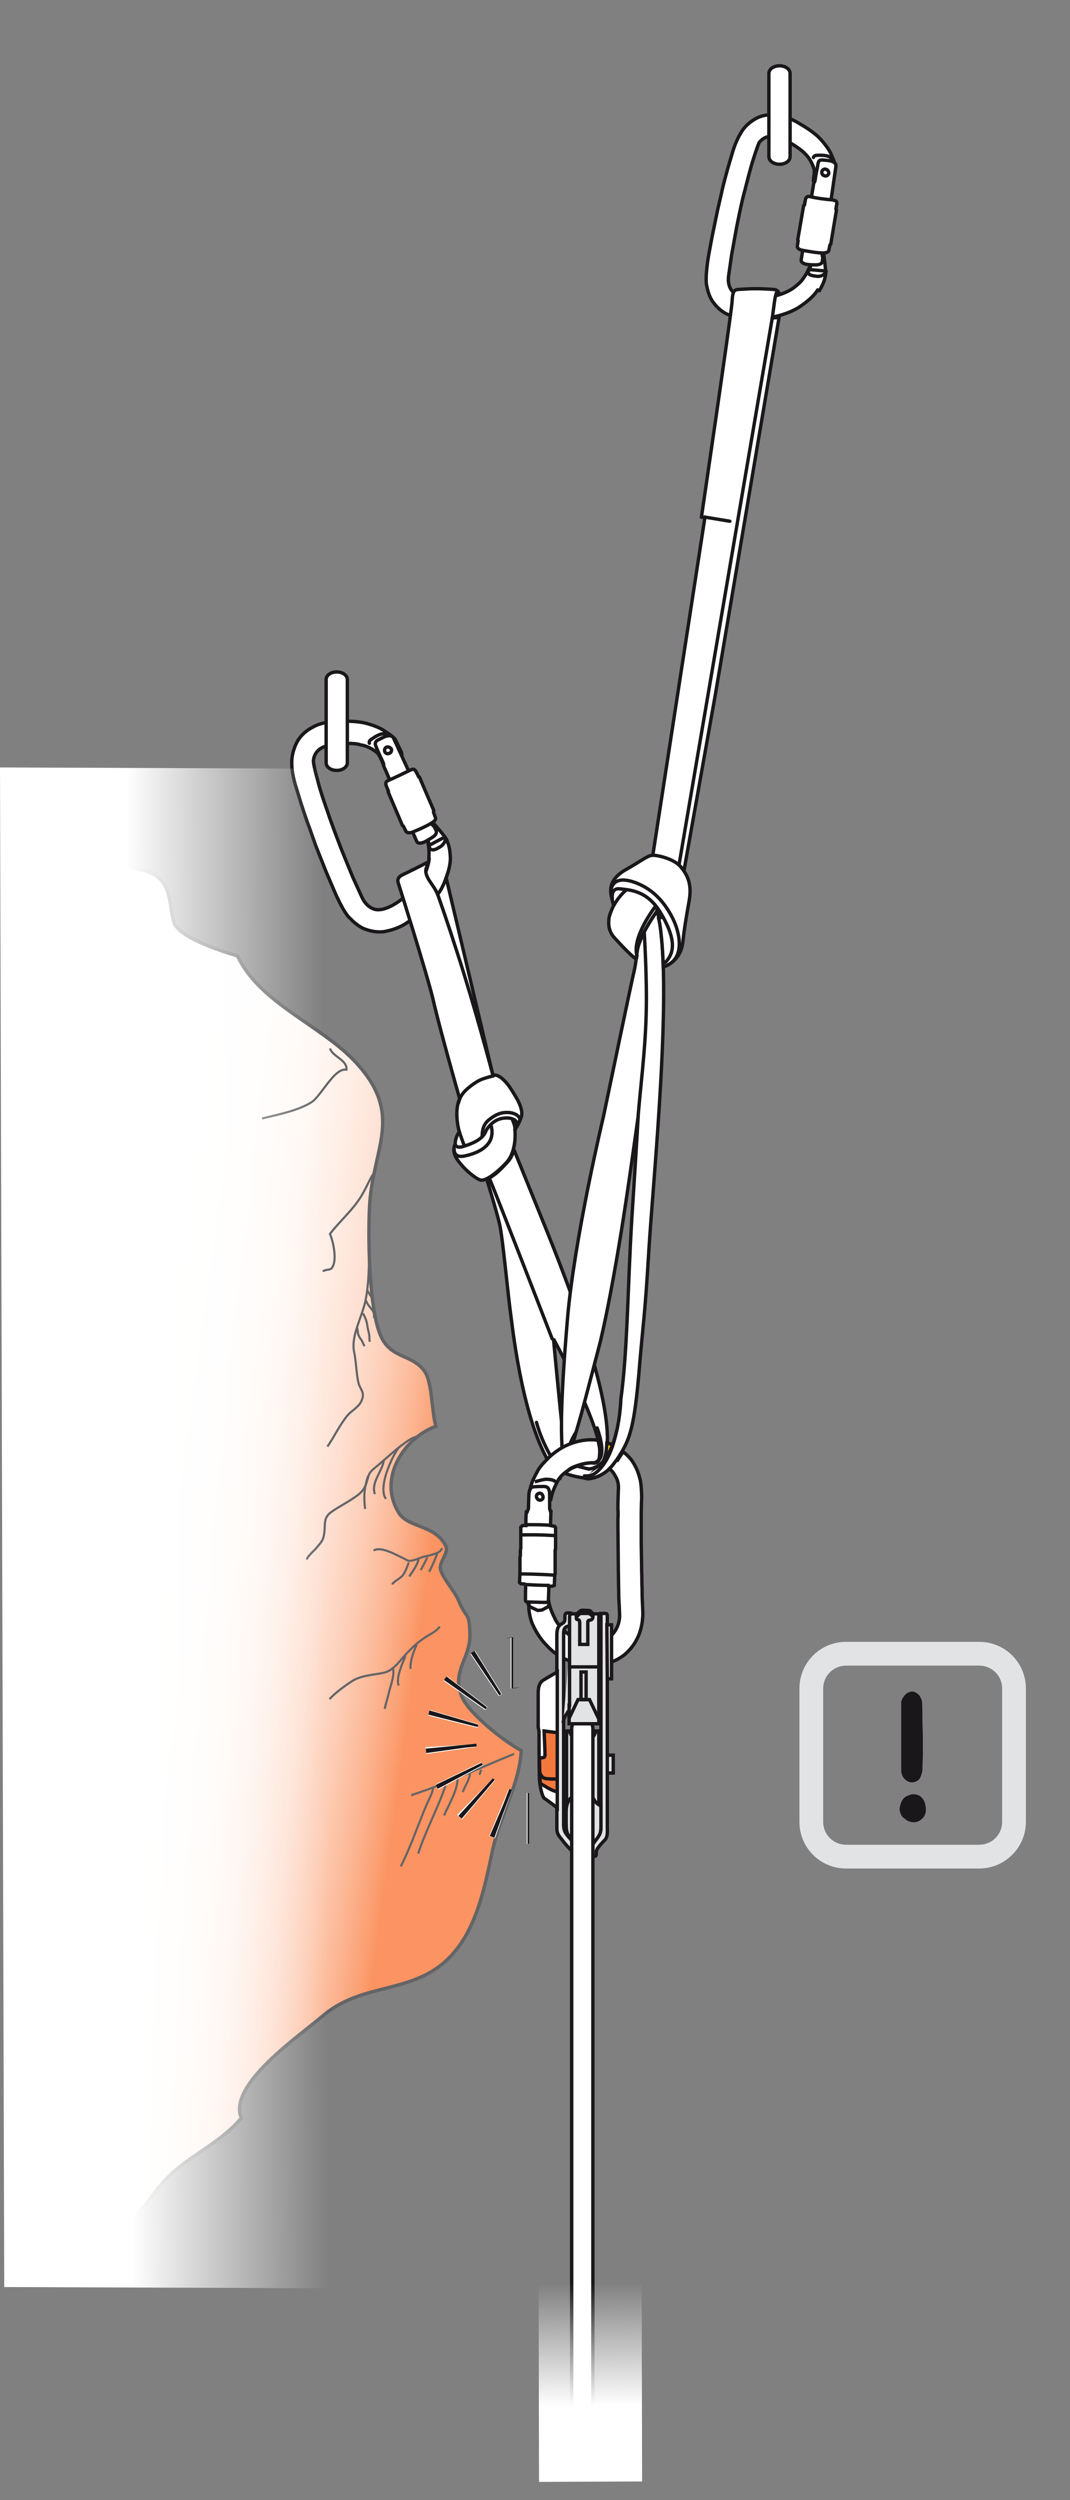 <?xml version="1.0" encoding="utf-8"?>
<!-- Generator: Adobe Illustrator 21.0.0, SVG Export Plug-In . SVG Version: 6.00 Build 0)  -->
<svg version="1.1" id="Calque_1" xmlns="http://www.w3.org/2000/svg" xmlns:xlink="http://www.w3.org/1999/xlink" x="0px" y="0px"
	 viewBox="0 0 252.3 589" style="enable-background:new 0 0 252.3 589;" xml:space="preserve">
<rect x="0" y="0" width="252.3" height="589" fill="#808080" stroke="none"/>
<style type="text/css">
	.st0{fill:#FFFFFF;stroke:#1A171B;stroke-width:0.8;stroke-linecap:round;stroke-linejoin:round;}
	.st1{fill:none;stroke:#1A171B;stroke-width:0.8;stroke-linecap:round;stroke-linejoin:round;}
	.st2{fill:#FFFFFF;stroke:#1A171B;stroke-width:0.8;}
	.st3{fill:none;stroke:#1A171B;stroke-width:0.8;stroke-miterlimit:10;}
	.st4{fill:#FFD400;stroke:#1A171B;stroke-width:0.8;stroke-miterlimit:10;}
	.st5{fill:#FFFFFF;stroke:#1A171B;stroke-width:0.8;stroke-miterlimit:10;}
	.st6{fill:#FFFFFF;stroke:#9B9C9E;stroke-width:0.8;stroke-linecap:round;stroke-linejoin:round;}
	.st7{fill:#E2E3E4;stroke:#1A171B;stroke-width:0.8;stroke-miterlimit:10;}
	.st8{fill:#F3783C;stroke:#1A171B;stroke-width:0.8;stroke-miterlimit:10;}
	.st9{fill:url(#SVGID_1_);stroke:#636466;stroke-width:0.8;}
	.st10{fill:none;stroke:#636466;stroke-width:0.5;}
	.st11{fill:#1A171B;}
	.st12{fill:#E2E3E4;}
	.st13{fill:url(#SVGID_2_);}
	.st14{fill:url(#SVGID_3_);}
	.st15{fill:none;stroke:#FFFFFF;stroke-width:12;stroke-linejoin:round;}
	.st16{fill:none;stroke:#FFFFFF;stroke-width:12;stroke-linejoin:round;stroke-dasharray:1.133,5.665;}
	.st17{fill:none;stroke:#1A171B;stroke-width:12;stroke-linejoin:round;}
	.st18{fill:none;stroke:#1A171B;stroke-width:12;stroke-linejoin:round;stroke-dasharray:0.801,6.006;}
	.st19{fill:none;}
</style>
<g>
	<g>
		<g>
			<g>
				<path class="st0" d="M106.2,202.2c-0.1-2.3-0.4-3.2-0.9-4.4c-0.2-0.6-3.2-4-3.2-4l-2.2,1.1c0,0,1.6,3.7,1.2,7.4 M102.3,195
					l-1.9,1 M101.2,202.2c0,0,0,0.9-0.6,2.6c0,0-0.4,1.8-2.6,4.2c0,0-1.2,1.4-3.6,3.1c0,0-3.2,2.5-5.6,2.2c0,0-2.1-0.1-3.4-2.8
					l-2.2-4.8l-2.7-6.6c0,0-2.4-6.2-3.3-9c0,0-1.8-5-2.3-7.3c0,0-0.9-3.1-1-4.4c0,0-0.1-1.8,1.6-3c0,0,1.6-1.1,4.2-1.2
					c0,0,3.8-0.3,5.4,0.3c0,0,2,0.2,4,2l0.5,0.8c0.2,0.5,0.5,1,0.6,1.4c0.2,0.4,0.6,0.6,1.4,0.3c0.9-0.3,1.8-0.7,2.4-0.9
					c0.5-0.2,1-1,0.6-2l-1.3-2.7c0,0-0.1-0.6-2.5-2.1c0,0-1.5-1.2-4.9-2c0,0-2.1-0.5-5.7-0.4c0,0-4-0.1-6.6,1.5c0,0-2.2,1-3.5,3.3
					c0,0-1.4,2.4-1.3,5.1c0,0-0.1,2.2,1,5.6l1.1,3.6c0,0,1.3,4.1,2.1,6.1l1.4,4l2.5,6.3l1.8,4.2c0,0,2.3,5.6,4,6.9
					c0,0,1.7,1.9,3.7,2.5c0,0,2.6,1,5,0.3c0,0,2.8-0.5,5.1-2.3c0,0,2.4-1.5,4.6-3.7c0,0,2.2-2.1,3.4-4.7c0,0,1.7-3.7,1.7-6.4"/>
			</g>
		</g>
	</g>
	<path class="st0" d="M101,198.2c0.2,0.6,0,1.9,0.9,2c0.6,0.1,1.4-0.4,1.9-0.7c0.5-0.3,1.5-1.3,1.1-2.2"/>
	<line class="st0" x1="104.3" y1="197.5" x2="101.1" y2="199.2"/>
	<path class="st1" d="M92.3,173.9c-1-1.2-2.1-1.7-4.9,0.4c-0.3,0.2-0.4,0.5-0.3,0.8"/>
	<path class="st0" d="M98.3,198.3c0,0,0.3,0.6,1.4,0.2c0.4-0.1,0.9-0.4,2.2-1.2c1.3-0.8,1-1.5,0.9-1.7c0,0-0.1-0.3-0.4-0.8
		c-0.1-0.3-0.5-0.3-0.8-1.1c-0.5-1.1-0.2-1-0.4-1.6c-2.9-6.2-8.4-18.2-8.4-18.2c-0.4-0.8-1.5-0.7-2.6-0.1c-1.2,0.6-2,0.8-1.6,1.9
		c0.4,1.1,1.4,3.2,1.4,3.2s0.7,1.3,0.4,1.4L98.3,198.3z"/>
	<g>
		<g>
			<path class="st0" d="M101.9,193.8c1-0.6,0.8-1.1,0.8-1.1l-0.5-1.4l0.1-0.3c0,0-3.1-7.2-3.3-7.7c-0.2-0.5-0.3-0.3-0.3-0.3
				s-0.3-0.7-0.6-1.2c-0.2-0.4-0.5-0.6-0.7-0.6l-0.6,0.2c-1.4,0.7-3.7,1.8-5.3,2.5c-0.2,0.1-0.8,0.3-0.4,1.3c0.4,1,0.5,1.2,0.5,1.2
				l-0.1,0.1l3.4,8l0.2,0.1l0.6,1.2c0,0,0.2,0.6,1.4,0.3C98.4,195.6,100.7,194.6,101.9,193.8z"/>
		</g>
	</g>
	<path class="st0" d="M90.7,177c-0.1-0.4,0.1-0.9,0.5-1c0.4-0.1,0.9,0.1,1.1,0.5c0.1,0.4-0.1,0.9-0.6,1
		C91.3,177.7,90.8,177.4,90.7,177"/>
</g>
<path class="st2" d="M108.3,266.6c0,0-1.6-5.2,0.5-8.6c2.1-3.4,7.1-5.2,8.5-4.6c1.4,0.6,2.6,2.2,3.4,3.5c0.8,1.3,2.9,4.3,2.2,6.3
	c-0.7,2-1.5,2.9-1.5,2.9s0.6,4.8-1.9,7.7c-2.6,2.8-5.1,4.5-6.2,4.2c-1.1-0.3-3.4-2.2-4.6-3.7c-1.2-1.4-2.2-2.9-1.4-4.7
	C107.4,269.7,107.1,268.4,108.3,266.6z"/>
<path class="st1" d="M108.3,266.6c0,0,0.7,2.2,1.2,3.3"/>
<path class="st1" d="M107.4,269.7c0,0,0.2,1,2.1,0.3c1.9-0.6,4.4-1.6,5.1-3.6c0,0,1.2-2.4,3.7-2.9c2.5-0.5,4,0.6,3.6,1.8"/>
<path class="st1" d="M121.5,266.2c0,0-0.1-1.2-0.6-2.2"/>
<path class="st1" d="M113.7,267.6c0,0-0.2-2.4,1.6-3.8c1.9-1.5,3.2-1.8,4.7-1.7c1.5,0.1,2.9,1,2.5,2"/>
<path class="st1" d="M107.1,270.8c0,0-0.2,1.9,2.1,1.6c2.3-0.4,8-2,6.6-7.2"/>
<path class="st2" d="M137.5,345.8c0.7,0.3,2.5,0.3,2.5,0.3c7.9-1.9-1.2-28.9-1.2-28.9c-1.8-6.3-5.9-17.4-9.9-27.3
	c-4-9.9-7.7-19-7.7-19s-0.5,1.7-1.3,2.6c-0.8,0.9-1.9,2.1-3,3c-1.2,0.9-2.1,1.4-2.1,1.4s2.2,7.1,3,10.5c0.8,3.5,1.9,16.3,2.8,22.6
	c0.7,5.6,3.7,29.2,11.5,37c0.5-2.3,1.3-3.8,1.3-3.8c-0.5-1.3-0.7-6.6-0.7-6.6c-0.6-5.1-2.2-22.2-2.2-22.2s15.6,28.5,9.7,29.3
	c0,0-0.4,0-0.6-0.1c0,0-0.8,0.1-1.1,0.1c-0.3,0-1.9,0.4-2.5,0.6c-0.5,0.2,0,0,0,0L137.5,345.8z"/>
<path class="st1" d="M130.2,315.4c0,0-12.7-32.8-14.8-37.8"/>
<path class="st2" d="M116.2,253.2l-11-46.4c-0.9,2.7-2,3.9-2,3.9c-0.5-1.2-1.2-2.1-2-3.3c-0.6-1-1.1-2.1-0.6-3.1
	c0,0,0.4-1.3,0.1-1.1c-0.3,0.2-4.9,2.5-5.6,2.8c-0.6,0.3-1.6,0.8-1.2,2c0.4,1.2,6.9,21.9,8.2,27.4c1.5,6.7,6.3,23.5,6.3,23.5
	s0.4-1.2,1.8-2.4c1.4-1.2,2.8-2.1,3.9-2.4c0,0,0.8-0.3,2.1-0.6L116.2,253.2z"/>
<path class="st1" d="M132.2,346.6c-1.3-1.7-4.2-6-5.7-11.5"/>
<path class="st1" d="M140.5,344.5c1.1-0.5,2.4-2.1,0.3-8.1"/>
<path class="st2" d="M137.7,348.2c0.4,0.1,0.9,0.2,0.9,0.2s3.9,0,6.7-4.3c2.9-4.4,4.1-6.5,5.3-20c1.1-13.4,1.4-12.9,2.4-29.6
	c1-16.7,5.9-64.3,2-79.8c0,0-0.5,0.3-2.7,4.1c-0.8,1.4-1.8,3.8-1.9,4.3c-0.1,0.6-0.4,2.9-0.4,2.9c-0.1,0.9-0.3,2-0.5,2.9
	c-0.5,1.9-6.5,30.8-7.2,34.1c0,0-6.9,28.8-8.5,47.8c-1.6,19-1.5,25.4-1.3,29.7c0.1,2.2,0.2,3.5,0.2,4.4c0,0,0.6-1.2,1-1.8
	c0.4-0.6,1-1.3,1-1.3c0.5-2.5,1.7-6.2,2.4-8.8c1-3.6,4.5-17.1,4.5-17.1c1.7-7.3,3.3-16,4.9-25.8c1.6-9.8,4-27.3,4-27.3l0-0.2
	c-0.4,7.5-1,16.1-1.5,24.2c-1,16.2-1,31.2-2.6,42.8c0,0-0.4,15.8-7.6,16.5l-2.7-0.7c0,0-1.2,0.4-1.6,0.7c-0.4,0.2-1.2,0.8-1.3,0.9
	C133,347.1,135,347.8,137.7,348.2z"/>
<path class="st1" d="M145.3,337.4c-1.7,8.4-5.5,10-5.5,10s-0.8,0.4-2,0.3"/>
<path class="st0" d="M135.7,337.6c0,0-1.8,2.8-2.2,5.8"/>
<path class="st1" d="M151.9,219.5c0,0,0.4,6.3,0.5,13.2c0.2,11.5-1.1,20.4-1.9,29.8"/>
<path class="st1" d="M116.2,253.2c0,0-4.5-16.9-8.3-28.5c-2.5-7.8-3.7-11.1-4.7-14"/>
<g>
	<g>
		<g>
			<g>
				<path class="st0" d="M193.2,68.5c1.1-1.9,1.3-2.8,1.5-3.9c0.1-0.6-0.5-4.9-0.5-4.9l-2.3-0.2c0,0-0.6,3.8-2.8,6.5 M193.8,60.7
					l-2-0.2 M189.2,65.9c0,0-0.5,0.7-1.8,1.7c0,0-1.3,1.2-4.2,2c0,0-1.6,0.5-4.5,0.6c0,0-3.8,0.3-5.6-1.2c0,0-1.7-1.1-1.3-4l0.7-4.9
					l1.2-6.6c0,0,1.2-6.2,2-8.9c0,0,1.2-4.9,1.9-7c0,0,0.9-2.9,1.4-4c0,0,0.9-1.4,2.8-1.5c0,0,1.8-0.1,3.9,1.2c0,0,3.1,1.7,4.2,3
					c0,0,1.4,1.2,2.1,3.7l0,0.9c-0.1,0.5-0.1,1-0.2,1.4c-0.1,0.4,0.2,0.8,1,0.9c0.9,0.2,1.8,0.4,2.3,0.5c0.5,0.1,1.3-0.3,1.5-1.3
					l0.4-2.8c0,0,0.2-0.5-0.9-3c0,0-0.6-1.7-2.9-4.1c0,0-1.4-1.5-4.4-3.2c0,0-3.1-2.1-6-2.2c0,0-2.3-0.4-4.5,0.8
					c0,0-2.4,1.2-3.6,3.4c0,0-1.2,1.8-2.1,5l-1,3.4c0,0-1.1,3.9-1.5,5.9l-0.9,3.9l-1.3,6.3l-0.8,4.3c0,0-1,5.6-0.4,7.5
					c0,0,0.4,2.4,1.7,3.9c0,0,1.5,2.1,3.8,2.8c0,0,2.5,1,5.3,0.8c0,0,2.7,0.1,5.6-0.6c0,0,2.8-0.6,5.1-2c0,0,3.3-2,4.6-4.2"/>
			</g>
		</g>
	</g>
	<path class="st0" d="M191.2,62.6c-0.2,0.6-1,1.5-0.4,2c0.5,0.4,1.3,0.4,1.9,0.5c0.6,0.1,1.9-0.3,2.1-1.2"/>
	<line class="st0" x1="194.2" y1="63.8" x2="190.7" y2="63.5"/>
	<path class="st1" d="M196.7,38.8c-0.2-1.5-0.8-2.4-4.2-2.2c-0.3,0-0.6,0.2-0.7,0.5"/>
	<path class="st0" d="M188.9,61.3c0,0-0.1,0.6,1,0.9c0.4,0.1,0.9,0.2,2.4,0.2c1.5,0,1.6-0.7,1.6-0.8c0,0,0-0.3,0.1-0.8
		c0-0.3-0.2-0.5-0.1-1.3c0.2-1.2,0.4-0.9,0.5-1.5c0.9-6.4,2.7-18.8,2.7-18.8c0.1-0.9-0.8-1.3-2-1.4c-1.3-0.1-2-0.4-2.2,0.7
		c-0.2,1.1-0.6,3.2-0.6,3.2s-0.1,1.4-0.4,1.3L188.9,61.3z"/>
	<g>
		<g>
			<path class="st0" d="M194.1,59.6c1.1,0,1.3-0.5,1.3-0.5l0.3-1.4l0.2-0.2c0,0,1.2-7.3,1.3-7.8c0.1-0.5-0.1-0.4-0.1-0.4
				s0.1-0.7,0.2-1.2c0.1-0.5-0.1-0.7-0.3-0.8l-0.6-0.2c-1.5-0.1-3.9-0.4-5.5-0.8c-0.2,0-0.8-0.2-1,0.8c-0.2,1-0.2,1.2-0.2,1.2
				l-0.2,0.1l-1.4,8.1l0.1,0.2l-0.2,1.3c0,0-0.1,0.6,0.9,0.9C190.4,59.2,192.7,59.6,194.1,59.6z"/>
		</g>
	</g>
	<path class="st0" d="M193.8,40.4c0.1-0.4,0.6-0.7,1-0.5c0.4,0.1,0.7,0.6,0.6,1c-0.1,0.4-0.6,0.7-1,0.5
		C193.9,41.3,193.7,40.8,193.8,40.4"/>
</g>
<path class="st2" d="M182.1,74.9l0.5-3.7c0.6-4.3,1.2-1.7,1.2-1.7c0-0.2-0.2-1.2-1.3-1.3c-1.1-0.1-4.3-0.3-6.8-0.1
	c-2.5,0.2-2.9-0.4-3.1,3.2c-0.3,3.6-7.2,50.5-7.2,50.5l0.8,0.2l-12.3,79.7c0,0,0.6,0,1.5,0.2c0.9,0.2,2.3,0.6,3,0.9
	c0.7,0.4,1.7,0.9,2.2,1.5c0.5,0.6,0.7,0.7,0.7,0.7l7.4-41.5l15-88.7L182.1,74.9z"/>
<line class="st1" x1="182.1" y1="74.9" x2="160.1" y2="203.8"/>
<line class="st1" x1="166.1" y1="121.8" x2="172.1" y2="122.8"/>
<path class="st2" d="M150.1,225.9c-0.5,0.1-4.1-3.7-5.5-5.3c-1.3-1.7-1.1-3.4-1-4.3c0.1-0.9,1.1-3,1.1-3s-0.7-2.2-0.7-3.4
	c0-1.2,0.3-3.2,3.7-5.1c3.4-1.9,4.9-3.2,6.1-3.3c1.1-0.1,5.1,0.8,6.7,2.7c1.6,1.9,2.7,4.1,2,8c-0.7,3.9-1.2,7-1.4,9
	c-0.2,2.1-0.7,4.8-4.3,6.5l-0.4,0.1c0,0-0.1-3.2-0.3-5.5c-0.2-2.3-0.4-4.4-0.8-5.9l0.9-0.4l-1.1-1.6
	C155.1,214.4,149.8,221.3,150.1,225.9"/>
<path class="st1" d="M154.5,213.6c0,0-5.6,7.2-4.3,11.6"/>
<path class="st1" d="M144.8,213.2c0,0,0.9-1.8,2.8-3.5"/>
<path class="st1" d="M144.1,209.7c0,0,0.1-3.9,5.9-1.7c4.4,1.7,6.9,5,8.6,8.3c1.7,3.4,2.9,9-1.2,11.1"/>
<path class="st1" d="M144.4,211.8c0,0-0.5-2.7,1.8-2.4c2.3,0.3,6.4,0.3,9.6,5.7c3.2,5.4,3.7,9.1,1,11.7"/>
<path class="st3" d="M125.9,374.1c0.5-0.7,1-0.8,1-0.8l1.9,0.1l0.3,0.6"/>
<path class="st4" d="M144.4,340.4c-0.4-0.2-0.7-0.3-1-0.4c-0.1,0-0.2-0.1-0.3-0.1c0,0-0.1,1.7-0.2,2.2c-0.1,0.5-0.4,2.1-1.2,2.9
	c0,0,0.8-0.5,1.5-1.9C143.9,341.8,144.4,340.4,144.4,340.4z"/>
<path class="st5" d="M144.6,345c-0.3,0.4-0.9,1-0.9,1c1,0.8,1.4,1.8,1.7,2.3c0.6,1.3,0.4,2.8,0.4,2.8l-0.1,3.3l0,1.2
	c0.1,0.8,0,2.4,0,2.4l0,1.5c0,0,0.1,9.2,0.1,10.2c0,1.1,0.1,5.6,0.1,6.3c0,0.7,0.1,1.7,0.2,4.3c0.1,2.5-1.2,4.1-1.4,4.4
	c-0.8,1-1.5,1.4-2,1.7c-0.7,0.3-0.9,0.3-1.3,0.4c-0.9,0.1-1.6,0.1-2.8,0c-2-0.3-3.1-0.8-3.8-1.3c-2.1-1.2-3.4-3.1-3.9-4l0-0.1
	c-2.9-5.4-1.2-8.4-1.2-8.4l-0.3-0.4l-1.8-0.2c-0.4,0.4-0.8,1-0.8,1s-1.6,1.4-2,3.6c-0.1,0.7-0.1,1.4-0.1,2.1
	c0.1,0.9,0.3,2.1,0.8,3.4l0.1,0.2c0,0,1.1,2.6,2.9,4.5c1.8,2,2.9,2.7,4.4,3.5c0.9,0.4,2.1,0.9,2.1,0.9l1.1,0.2l1.9,0.3
	c0,0,1,0.1,2.9,0.1c0.4-0.1,1.5-0.1,2.5-0.4c1-0.3,2.1-0.7,3.5-1.7c0.4-0.3,2.2-1.7,3.3-4c0.2-0.3,1.1-2.2,1.3-4.6
	c0.1-0.9,0.1-1.5,0-3.4c-0.1-1.9-0.1-2.9-0.1-4c-0.1-1.2,0-1.9-0.1-3.9c0-2-0.1-5.3-0.1-7c0-1.7,0-3.9,0-6.1c0-2.2,0.1-4.2,0.1-4.2
	s0-2.5-0.3-4.1c-0.4-1.6-0.8-2.9-2-4.7c-0.6-0.8-1.3-1.5-2.1-2.1c0,0-0.6,1-1.2,1.9C145.5,343.7,144.9,344.6,144.6,345z"/>
<path class="st5" d="M129.8,353.7c0-0.2,0.3-1.4,0.3-1.4c0.3-1.2,0.8-2.2,1-2.6c0.2-0.4,0.2-0.4,0.4-0.8c0.2-0.4,0.6-1,1.4-1.7
	c0.6-0.5,1.2-0.9,1.7-1.3c0,0,2.6-1.4,5.6-1.3c0,0,1-0.3,1.1-1.1c0.1-0.8,0.2-1.8,0-2.8c-0.2-1-0.3-1.4-0.3-1.4
	c-5.1-0.7-9.2,2.2-9.2,2.2c-1.2,0.8-2,1.5-2.5,2c-0.6,0.6-2.2,2.2-2.6,3.2c-0.2,0.4-0.9,1.5-1.3,2.7c-0.2,0.7-0.4,1.3-0.5,1.7
	c0,0-0.4,2.3,0.1,2.7"/>
<path class="st3" d="M129.4,378l-0.1,0.5l-1.5,0.8l-1,0.1l-1.7-0.8c-0.2-0.2-0.5-0.3-0.6-0.9"/>
<path class="st6" d="M126.4,349.3"/>
<path class="st3" d="M130.8,349.4c0.2-0.1,0.5,0,0.1-0.4c-0.5-0.4-1.4-0.5-2.1-0.5c-0.6,0-2,0.4-2.7,0.6"/>
<path class="st5" d="M123.9,373.2l-1.1-0.1l-0.3-0.3l0.1-2.1l0-0.4l0-0.4v-0.5l0-0.4l0-0.4l0-0.4v-0.4l0-0.1l0-0.4v-0.4l0.1-0.4
	l0-0.4l0-0.5l0-0.4l0.1-0.4l0-0.4l0-0.4l0-0.4l0-0.5l0-0.4v-0.3l0-0.3l0-0.3l0-0.3l0-1.7l0.4-0.4l0.8,0l0-1.7l0.1-1.5l0.2,0l0.3-0.8
	l0,0l0.1-3.3c0,0,0.1-1.7,1-1.8c0.9-0.1,2-0.1,2.3-0.1c0.8,0,1.6,0,1.6,2l0,1.9l0,1.3l0.2,0.7l0.1,0l-0.1,3.3l1,0.2l0.2,0.3l0,2
	l0,0.5l0,0.7l0,0.5l0,0.4l0,0.4v0.4l-0.1,0.4l0,0.4l0,0.5l0,0.5l0,0.4l0,0.5l0,0.4l0,0.4l0,0.4l0,0.4l0,0.5l0,0.4l0,0.4l0,0.4
	l-0.1,0.4l-0.1,2.3l-0.5,0.2l-0.8,0l0,0.1c0,0,0,0.1,0,0.7c0,0.6-0.1,2.5-0.1,2.5l0,0.3c0,0,0.1,0.1-0.4,0.2c-0.6,0-0.9,0-0.9,0
	l-3.6-0.1c-0.2,0-0.5,0-0.5-0.5c0-0.5,0-3.3,0.1-3.4"/>
<path class="st3" d="M124.2,359.2c2.5,0,4.5,0,5.9,0.2"/>
<path class="st3" d="M122.9,361.6c1.5,0,4-0.1,8.4,0.2"/>
<path class="st3" d="M122.6,370.8c0.7,0,3.8,0,8.4,0.3"/>
<path class="st3" d="M129.6,373.5c0,0-2.5,0-5.7-0.2"/>
<path class="st3" d="M127.5,353.4c0.4-0.1,0.7-0.5,0.5-1c-0.1-0.4-0.5-0.7-0.9-0.6c-0.4,0.1-0.7,0.5-0.6,0.9
	C126.7,353.3,127.1,353.5,127.5,353.4L127.5,353.4z"/>
<rect x="132.9" y="413.5" class="st7" width="11.7" height="4.2"/>
<path class="st7" d="M135.7,437.4c-0.2,0-0.4-0.3-0.4-0.5s-0.5-0.9-1-1.4c-0.5-0.5-1.2-1.3-1.8-2.1c-0.6-0.8-1.2-1.3-1.2-2.6
	c0-1.3,0-43.3,0-45.6c0-2.2,0.8-2.4,1.4-2.8c0.6-0.3,0.5-1,0.5-1.6c0-0.6,0.3-0.8,0.5-0.8c0.2,0,0.9,0,0.9,0s0.2,0,0.2,0.3
	c0,0.3,0,1.7,0,1.9c0,0.2,0,0.6-0.5,0.8c-0.6,0.2-1.4,0.2-1.4,1.8c0,1.6,0,43.6,0,45.1s0.5,2,1.1,2.8c0.7,0.8,2.1,2.3,2.3,2.6
	c0.2,0.3,0.6,0.8,0.6,1.2s-0.2,0.6-0.6,0.6C135.9,437.4,135.7,437.4,135.7,437.4z"/>
<path class="st7" d="M134.8,382.4c0,0,0,18.5,0,19.3c0,0.8-2,2.5-2,4.2"/>
<path class="st7" d="M141.7,380.1c0,0,0.4,0,0.9,0c0.4,0,0.6,0.1,0.6,0.5c0,0.4,0,48.8,0,49.8c0,1,0.2,2.4-0.7,3.2
	c-0.9,0.9-1.9,2.1-1.9,2.6c0,0.5,0.1,1.1-0.3,1.1c-0.4,0-0.4,0-1,0c-0.6,0-0.4-0.3-0.4-0.7c0-0.5,0.1-1.3,0.8-2.2
	c0.7-0.9,2-2.4,2-3.5C141.7,429.9,141.7,380.1,141.7,380.1z"/>
<polygon class="st7" points="143.1,382.8 144.2,382.8 144.2,395.5 143.2,395.5 "/>
<path class="st5" d="M131.4,393.9c0,0-2.8,1.6-3.4,2c-0.6,0.4-1.1,1.2-1.1,3c0,1.8,0,7,0,7.7c0,0.7,0.2,1,0.2,1.5c0,0.6,0,9,0.1,11
	c0.1,2,0.7,4.3,1.2,4.6c0.5,0.3,3,2.2,3,2.2V393.9z"/>
<path class="st8" d="M128.3,407.8c0,0,0.2,4.6,0.2,5.4c0,0.7-0.1,0.9-0.7,0.9c-0.6,0-0.6,0.1-0.6,0.6c0,0.5,0.1,4.8,0.2,5.2
	c0,0.4,0.5,0.5,1.1,0.9c0.6,0.4,2.2,1.3,2.9,1.3v-13.9L128.3,407.8z"/>
<path class="st7" d="M133.6,420.3v5.7h0.7c0,0,0.4-2.4,3.1-2.4c2.7,0,3.1,2.4,3.1,2.4h0.7v-5.7v-6.8v-5.7h-0.7c0,0-0.4,2.4-3.1,2.4
	c-2.7,0-3.1-2.4-3.1-2.4h-0.7v5.7V420.3z"/>
<path class="st7" d="M141.7,425.5c0,0-1.3-0.7-1.6-1.5c-0.4-0.8-2-1.5-2.8-1.5c-0.8,0-3.8,0.3-3.8,4.3c0,4-0.1,4.7,0.7,5.8
	c0.8,1.1,2.7,3.9,2.7,4.3c0,0.4,0.4,0.6,0.7,0.6c0.3,0,1.2,0.2,1.2-0.4c0-0.6,0.2-1.3,0.3-1.6c0.1-0.3,0.5-0.8,0.9-1.3
	c0.4-0.6,1-1.3,1.2-1.7c0.2-0.3,0.5-0.8,0.5-2.2C141.7,428.9,141.7,425.5,141.7,425.5z"/>
<path class="st3" d="M127.2,417.3c0,0,0.3,1.3,1.1,1.6c0.8,0.3,3.1,0.2,3.1,0.2"/>
<path class="st5" d="M134.8,582.7V407.3c0-1.4,1.1-2.5,2.5-2.5l0,0c1.4,0,2.5,1.1,2.5,2.5v175.4"/>
<path class="st7" d="M134.2,401.7v4.4h0.7c0,0,5.2,0,5.5,0c0.3,0,0.8,0,0.8,0v-25.9c0,0-1,0-1.2,0c-0.2,0-0.6-0.4-0.7-0.6
	c-0.2-0.2-0.5-0.2-0.9-0.2c-0.4,0-1.2-0.1-1.4,0c-0.2,0.1-1,0.8-1,0.8s-0.4,0-1.1,0c-0.6,0-0.6,0.6-0.6,0.6V401.7z"/>
<path class="st3" d="M135.9,380.1c0,0,0,0.7,0,1.1s0.2,0.3,0.4,0.4c0.2,0,0.4,0.1,0.4,0.8c0,0.7,0,5,0,5h1.9c0,0,0-4.8,0-5.2
	c0-0.4,0.2-0.5,0.5-0.5c0.3,0,0.7-0.3,0.7-0.7c0-0.3,0.1-0.9,0.1-0.9"/>
<path class="st3" d="M135.9,381c0,0,0.7-0.9,1.1-0.9c0.4,0,1.4,0,1.7,0c0.2,0,0.7,0.2,1.2,0.9"/>
<polyline class="st3" points="134.2,404.8 136.3,400.4 139,400.4 141.1,404.8 "/>
<path class="st3" d="M137,400.4c0-0.4,0-6.5,0-6.5h1.2v6.5H137z"/>
<line class="st3" x1="134.2" y1="392.7" x2="141.1" y2="392.7"/>
<path class="st2" d="M186.3,36.9c0,1-1.1,1.8-2.5,1.8l0,0c-1.4,0-2.5-0.8-2.5-1.8V17.3c0-1,1.1-1.8,2.5-1.8l0,0
	c1.4,0,2.5,0.8,2.5,1.8V36.9z"/>
<path class="st2" d="M81.9,179.7c0,1-1.1,1.8-2.5,1.8l0,0c-1.4,0-2.5-0.8-2.5-1.8v-19.6c0-1,1.1-1.8,2.5-1.8l0,0
	c1.4,0,2.5,0.8,2.5,1.8V179.7z"/>
<linearGradient id="SVGID_1_" gradientUnits="userSpaceOnUse" x1="25.827" y1="360.24" x2="100.91" y2="370.524">
	<stop  offset="0" style="stop-color:#FFFFFF"/>
	<stop  offset="0.266" style="stop-color:#FFFDFC"/>
	<stop  offset="0.425" style="stop-color:#FFF8F4"/>
	<stop  offset="0.556" style="stop-color:#FEEEE6"/>
	<stop  offset="0.672" style="stop-color:#FEE0D2"/>
	<stop  offset="0.778" style="stop-color:#FDCEB7"/>
	<stop  offset="0.876" style="stop-color:#FCB897"/>
	<stop  offset="0.967" style="stop-color:#FB9F72"/>
	<stop  offset="1" style="stop-color:#FB9462"/>
</linearGradient>
<path class="st9" d="M11.1,186c0,0,14,17.4,22,18.9c8,1.4,6.5,8.6,8,12.6c1.5,4,14.9,7.7,14.9,7.7c5.3,11.3,19.7,16.2,28,25.2
	c11.1,12.1,4.2,19.6,3.2,32.8c-0.5,7.1-0.3,26,2.8,32c2.5,4.9,7,3.8,10,7.7c2,2.6,1.7,9.6,2.8,13.1c-7.2,2.6-13.8,11.9-8.9,20.2
	c2.2,3.9,8.6,2.8,11.2,8c0.9,1.7-2,4-1.1,6c0.9,2.2,3.3,4.9,4.1,6.8c1.9,4.7,2.6,2.4,2.7,8.2c0.1,5.4-4.3,8.5-2,14.3
	c1.6,4.1,10.1,10.8,14.1,12.9c-0.3,7.4-4.9,15.5-6.6,22.8c-2,9.2-3.9,20.2-11.2,26.8c-8.6,7.8-19.9,5.1-29.1,13
	c-5.5,4.7-22.4,16.2-19.1,24c-6.6,7.6-14.9,9.4-20.9,18.2c0,0-6.9,9.3-10.9,9.8c-4,0.5-14,0-14,0l-7.5,2.5"/>
<path class="st10" d="M99.8,337.6c-0.9,0.7-2.1,0.9-3.1,1.5c-3,1.9-5.6,4.5-8.3,6.7c-1.5,1.2-1.4,1.6-1.9,3.3
	c-0.6,1.9-1.4,2.7-3.1,3.8c-1.7,1.2-3.8,2.2-5.4,3.4c-1.7,1.3-1.3,2.6-1.5,4.5c-0.2,2.2-0.8,2.5-2,4c-0.5,0.6-2.2,2-2.1,2.6"/>
<path class="st10" d="M94.2,340.8c-1,1.3-1.8,2.9-2.4,4.4c-0.8,1.8-2.2,6.1-0.8,7.9"/>
<path class="st10" d="M90.5,344c-0.3,2.6-3.1,5.2-2.1,8"/>
<path class="st10" d="M86.8,347.7c-0.9,2.7-1.1,4.9-0.7,7.8"/>
<path class="st10" d="M104.2,364.7c-0.2,1.4-3.5,1.8-4.5,2.1c-0.9,0.3-2.3,1-3.3,0.9c-0.5-0.1-1-0.5-1.5-0.7
	c-1.7-0.8-5.2-2.8-6.8-1.7"/>
<path class="st10" d="M96.4,368.1c-0.4,1-0.8,2.2-1.4,3c-0.6,0.8-2.3,1.5-2.5,2.2"/>
<path class="st10" d="M98.6,367c0.5,0.7-1.6,3.7-2.1,4.4"/>
<path class="st10" d="M100.7,366.8c0.2,0-1.2,2.6-1.5,3.1"/>
<path class="st10" d="M103.1,366c-0.5,1.4-1.2,2.9-1.9,4.3"/>
<path class="st10" d="M103.7,383.2c-0.7,1-1.9,1.6-2.9,2.2c-1.6,1-3.1,2.2-4.4,3.6c-1.9,1.8-3.4,4.6-6,5.1c-2.4,0.5-5.2,0.6-7.3,1.9
	c-1.7,1.1-4.2,2.9-5.4,4.3"/>
<path class="st10" d="M92.5,392.8c0.8,1.2-0.4,4.3-0.7,5.6c-0.3,1.4-0.8,2.8-1.1,4.2"/>
<path class="st10" d="M95.6,390.1c-0.7,1.9-2.3,5.1-1.6,7"/>
<path class="st10" d="M98.1,387.9c0-0.1,0.2-0.3,0-0.1c-0.7,1.6-1.4,3.6-1.3,5.4"/>
<path class="st10" d="M87,290.2c0,5,0.2,11.2-0.8,16.1c-0.8,4-3.5,8.4-2.7,12.2c0.5,2.4,0.5,4.9,1,7.2c0.4,1.7,1.7,2.3,0.7,4.4
	c-0.6,1.4-2.4,2.3-3.3,3.4c-1.8,2.2-3.1,5-4.7,7.3"/>
<path class="st10" d="M86.6,303.9c0.3,0.8,0.9,1.4,1.2,2.1c0.1,0.2,0.1,0.7,0.1,0.8"/>
<path class="st10" d="M86.3,306.4c0.3,0.9,1,1.6,1.6,2.4c0.3,0.5,0.3,1.1,0.3,1.7"/>
<path class="st10" d="M85.6,309.4c0.1,0.3,0.3,0.5,0.4,0.8c0.3,0.7,0.5,1.3,0.6,2c0.1,0.9,0.4,1.7,0.5,2.6c0,0.4,0,0.9,0.1,1.3"/>
<path class="st10" d="M84.2,312.8c0.2,0.7,0.1,1.4,0.5,2.1c0.2,0.4,0.5,0.7,0.7,1.1c0.2,0.4,0.3,0.8,0.6,1.1"/>
<path class="st10" d="M121.2,413.2c-7.9,3.2-16.1,7.1-24.2,9.7c0.1,0,0.3,0,0.4,0"/>
<path class="st10" d="M102.1,421.3c-0.1,1.1-0.9,2.5-1.4,3.6c-2.1,4.9-3.8,10.1-6.2,14.8"/>
<path class="st10" d="M105.2,420.2c-1.8,5.6-4.8,10.9-6.6,16.5"/>
<path class="st10" d="M107.9,419c0,2.8-2.1,6.2-3.2,8.7"/>
<path class="st10" d="M110.8,417.7c0,1.5-1.2,3.1-1.7,4.5"/>
<path class="st10" d="M113.4,416.9c0,0.4-0.2,0.9-0.4,1.2"/>
<path class="st10" d="M87.9,276.7c-0.8,1.3-1.4,2.8-2.2,4.2c-2.1,3.9-5.3,6.4-7.9,9.8c0.8,1.8,1.6,5.8,0.7,7.6
	c-0.6,1.2-1.1,0.5-2.4,1.2"/>
<path class="st10" d="M77.8,247c0.7,2,4.1,2.7,3.9,5c-2.9-0.5-6,6.3-8.3,7.7c-3.2,2-8,2.9-11.6,3.8"/>
<path class="st11" d="M212.1,426.1c0.1-0.7,0.3-1.3,0.6-1.9c0.3-0.5,0.7-0.9,1.2-1.1c0.5-0.2,0.9-0.4,1.4-0.4c0.5,0,1,0.1,1.4,0.3
	c0.4,0.2,0.8,0.6,1.1,1.1c0.3,0.5,0.4,1.1,0.5,1.8c0.1,1.1-0.2,1.9-0.8,2.5c-0.6,0.6-1.3,0.9-2,0.9c-0.7,0-1.5-0.2-2.1-0.8
	C212.6,428.1,212.2,427.2,212.1,426.1z M212.5,400.9c0.2-0.7,0.6-1.3,1-1.7c0.4-0.4,0.9-0.6,1.4-0.7c0.5,0,0.9,0.1,1.4,0.5
	c0.5,0.3,0.8,0.9,1.1,1.7c0.1,1.6,0.1,3.1,0.1,4.5c0,1.4,0.1,2.8,0.1,4.1c0,1.3,0,2.6,0,3.9c0,1.3-0.1,2.6-0.1,3.9
	c0,0-0.3,1.6-0.8,2.1c-0.5,0.5-1.1,0.7-1.7,0.7c-0.6,0-1.2-0.3-1.7-0.8c-0.5-0.5-0.8-1.2-0.8-2.1v-15.7L212.5,400.9z"/>
<path class="st12" d="M230.9,440.2h-31.4c-6.1,0-11-4.9-11-11v-31.4c0-6.1,4.9-11,11-11h31.4c6.1,0,11,4.9,11,11v31.4
	C241.9,435.3,236.9,440.2,230.9,440.2z M199.5,392.4c-3,0-5.4,2.4-5.4,5.4v31.4c0,3,2.4,5.4,5.4,5.4h31.4c3,0,5.4-2.4,5.4-5.4v-31.4
	c0-3-2.4-5.4-5.4-5.4H199.5z"/>
<linearGradient id="SVGID_2_" gradientUnits="userSpaceOnUse" x1="1450.119" y1="774.306" x2="1422.775" y2="737.391" gradientTransform="matrix(1.36 0.358 -0.948 0.52 -1098.506 -354.954)">
	<stop  offset="0" style="stop-color:#FFFFFF"/>
	<stop  offset="1" style="stop-color:#FFFFFF;stop-opacity:0"/>
</linearGradient>
<polygon class="st13" points="151.3,535.3 151.4,584.6 127.1,584.7 127,535.4 "/>
<linearGradient id="SVGID_3_" gradientUnits="userSpaceOnUse" x1="1473.546" y1="902.946" x2="1446.201" y2="866.031" gradientTransform="matrix(-0.522 20.037 -0.867 -13.996 1582.447 -16521.566)">
	<stop  offset="0" style="stop-color:#FFFFFF"/>
	<stop  offset="1" style="stop-color:#FFFFFF;stop-opacity:0"/>
</linearGradient>
<polygon class="st14" points="79.9,539.1 1,538.8 0,180.8 78.9,181.1 "/>
<g>
	<g>
		<path class="st15" d="M124.8,428.4c-0.2,0-0.4,0-0.6,0"/>
		<path class="st16" d="M118.7,427.4c-7.2-2.5-12.4-9.4-12.4-17.5c0-7.7,4.7-14.4,11.5-17.2"/>
		<path class="st15" d="M120.4,391.8c0.2,0,0.4-0.1,0.6-0.1"/>
	</g>
</g>
<g>
	<g>
		<path class="st17" d="M124.8,428.4c-0.1,0-0.3,0-0.4,0"/>
		<path class="st18" d="M118.6,427.3c-7.2-2.6-12.3-9.4-12.3-17.5c0-7.7,4.7-14.4,11.5-17.2"/>
		<path class="st17" d="M120.6,391.8c0.1,0,0.3-0.1,0.4-0.1"/>
	</g>
</g>
<rect id="_x3C_Tranche_x3E__4_" x="8.3" class="st19" width="244" height="589"/>
</svg>

